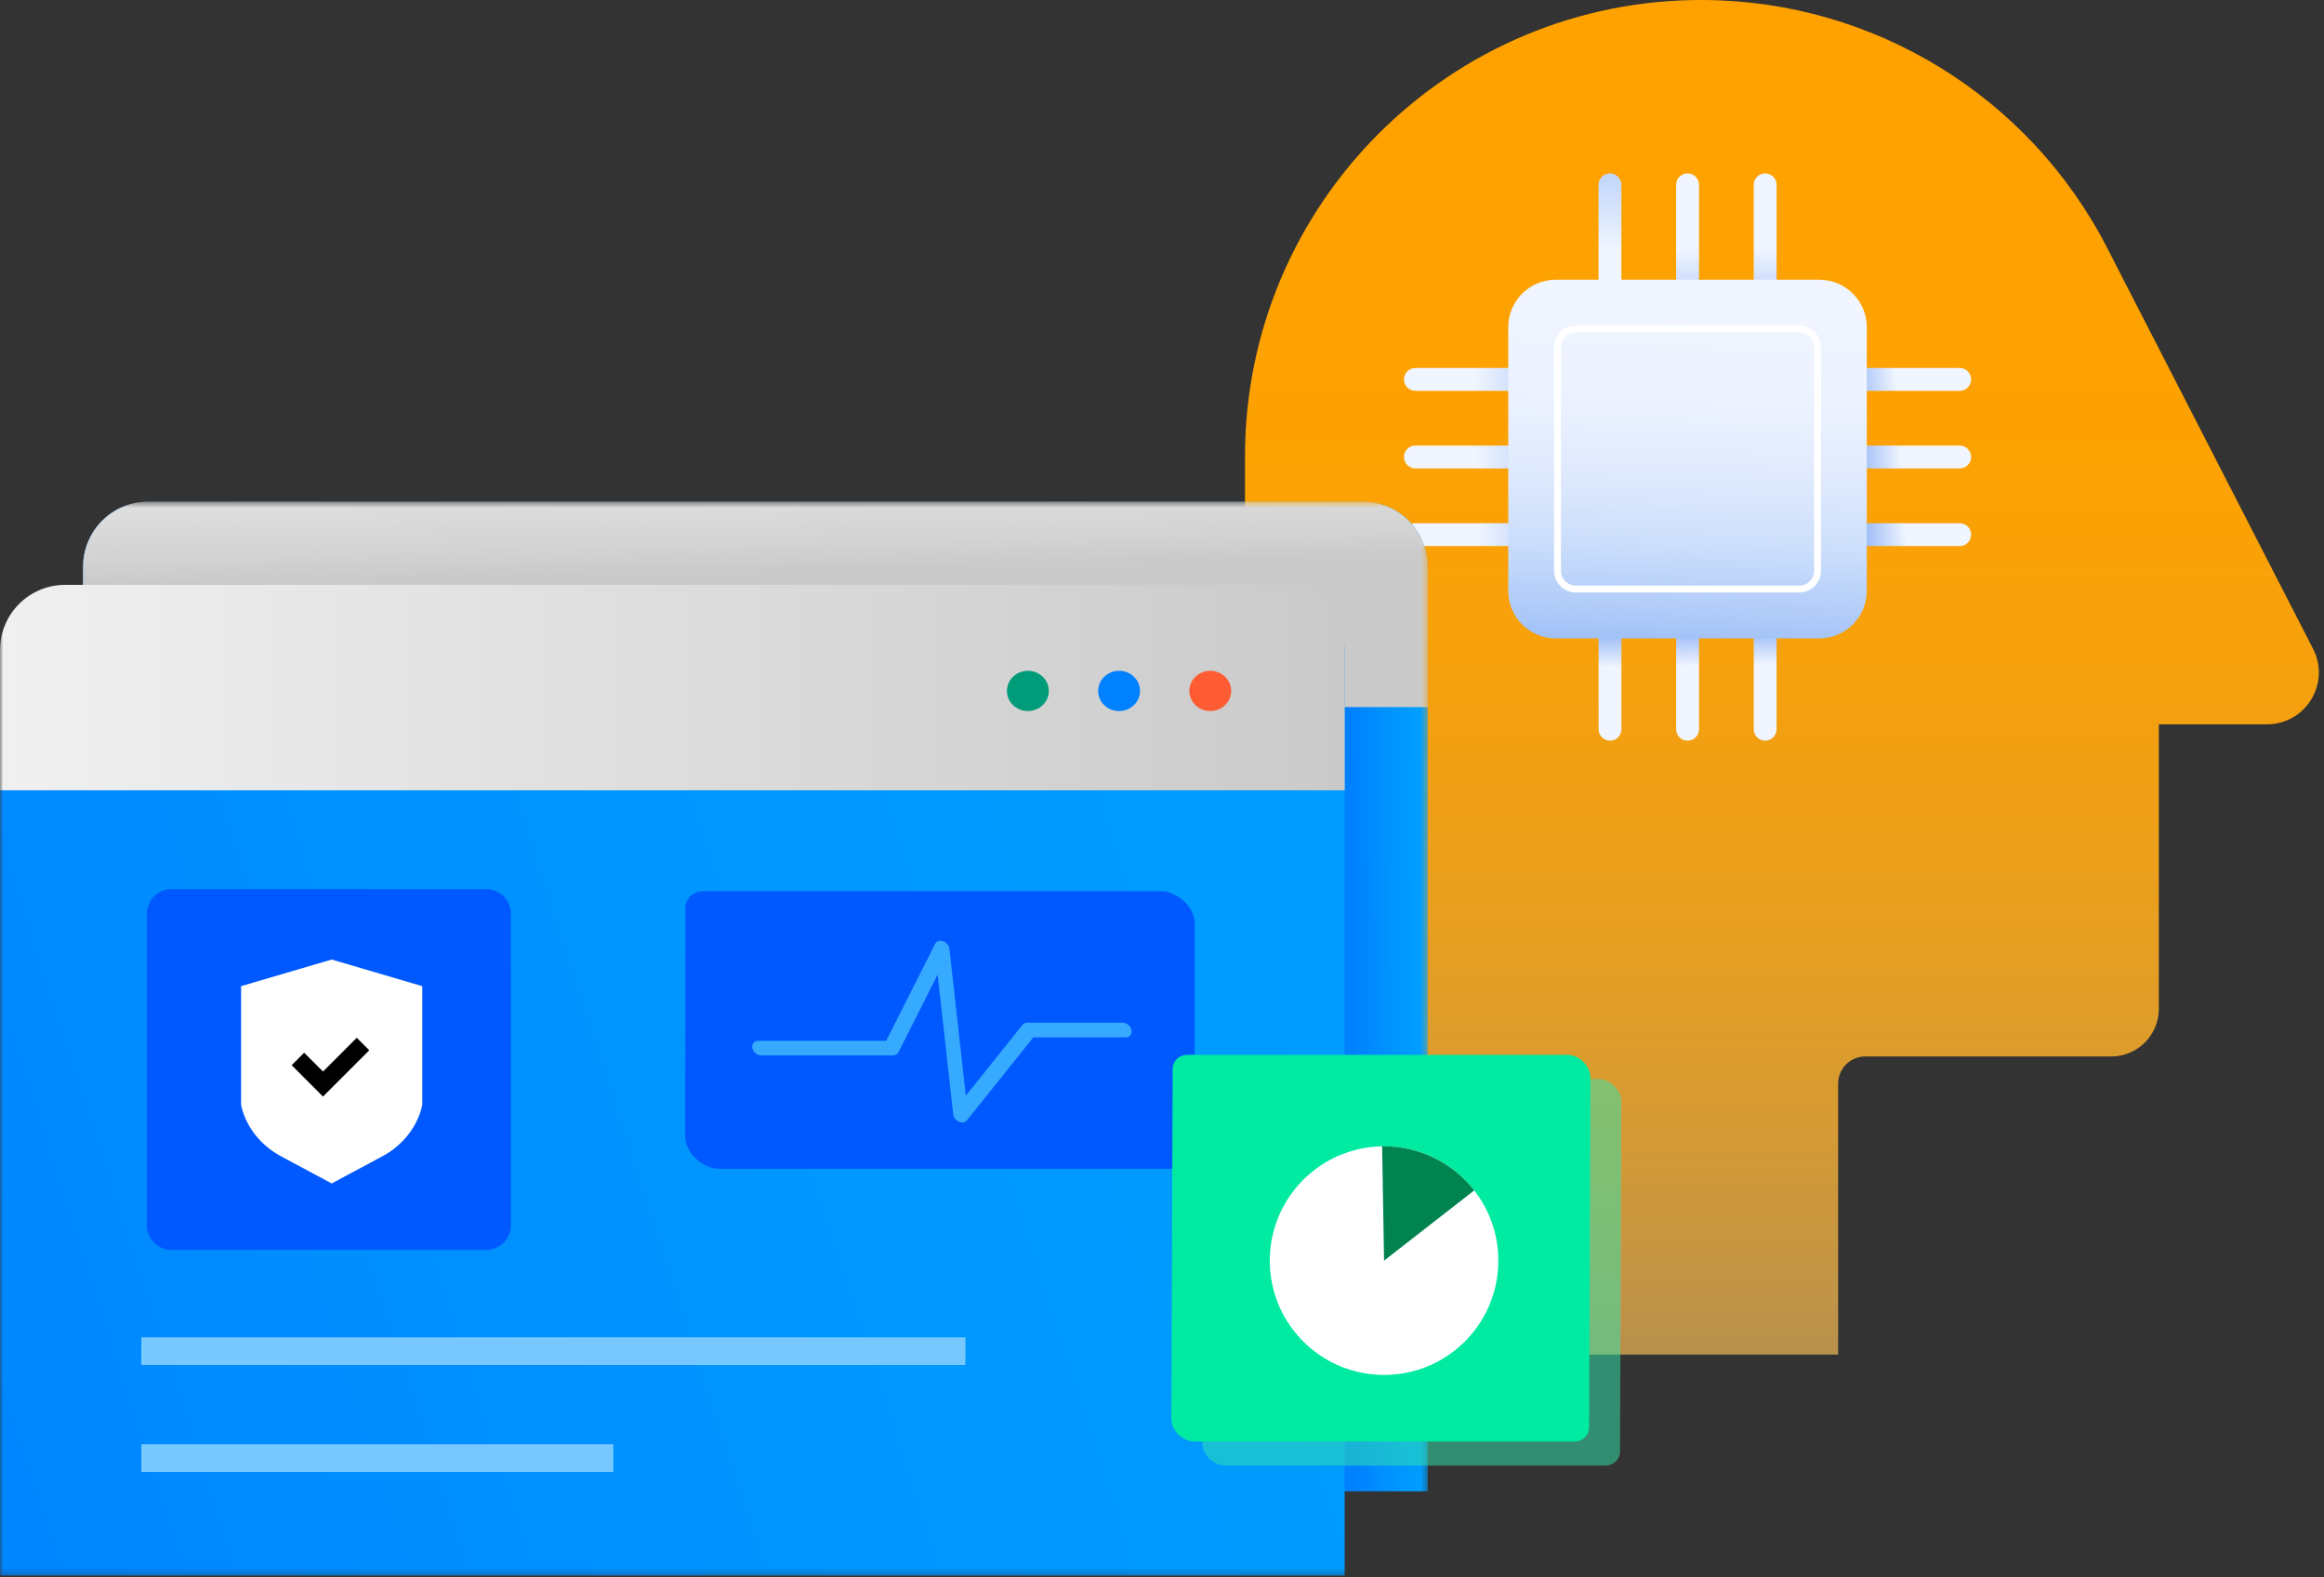 <svg width="364" height="247" viewBox="0 0 364 247" fill="none" xmlns="http://www.w3.org/2000/svg">
<rect x="0" y="0" width="364" height="247" fill="#333333" stroke="none"/>
<g clip-path="url(#clip0_340_161)">
<path d="M287.9 212.1V169.67C287.9 167.33 289.8 165.43 292.14 165.43H330.68C334.79 165.43 338.13 162.09 338.13 157.98V113.42H355.07C361.14 113.42 365.06 107 362.29 101.6L330.04 38.82C317.86 15.1 293.5 0.14 266.84 4.9236e-05C227.22 -0.21 195 31.85 195 71.47V212.11H287.9V212.1Z" fill="url(#paint0_linear_340_161)"/>
<path d="M278.26 28.94V45.06H274.68V28.94C274.68 27.95 275.48 27.15 276.47 27.15C277.46 27.15 278.26 27.95 278.26 28.94Z" fill="url(#paint1_linear_340_161)"/>
<path d="M266.11 28.94V45.06H262.53V28.94C262.53 27.95 263.33 27.15 264.32 27.15C265.31 27.15 266.11 27.95 266.11 28.94Z" fill="url(#paint2_linear_340_161)"/>
<path d="M253.95 28.94V45.06H250.37V28.94C250.37 27.95 251.17 27.15 252.16 27.15C253.15 27.15 253.95 27.95 253.95 28.94Z" fill="url(#paint3_linear_340_161)"/>
<path d="M250.38 114.19V98.07H253.96V114.19C253.96 115.18 253.16 115.98 252.17 115.98C251.18 115.98 250.38 115.18 250.38 114.19Z" fill="url(#paint4_linear_340_161)"/>
<path d="M262.53 114.19V98.07H266.11V114.19C266.11 115.18 265.31 115.98 264.32 115.98C263.33 115.98 262.53 115.18 262.53 114.19Z" fill="url(#paint5_linear_340_161)"/>
<path d="M274.68 114.19V98.07H278.26V114.19C278.26 115.18 277.46 115.98 276.47 115.98C275.48 115.98 274.68 115.18 274.68 114.19Z" fill="url(#paint6_linear_340_161)"/>
<path d="M221.69 57.62H237.81V61.2H221.69C220.7 61.2 219.9 60.4 219.9 59.41C219.9 58.42 220.7 57.62 221.69 57.62Z" fill="url(#paint7_linear_340_161)"/>
<path d="M221.69 69.77H237.81V73.35H221.69C220.7 73.35 219.9 72.55 219.9 71.56C219.9 70.57 220.7 69.77 221.69 69.77Z" fill="url(#paint8_linear_340_161)"/>
<path d="M221.69 81.93H237.81V85.51H221.69C220.7 85.51 219.9 84.71 219.9 83.72C219.9 82.73 220.7 81.93 221.69 81.93Z" fill="url(#paint9_linear_340_161)"/>
<path d="M306.94 85.51H290.82V81.93H306.94C307.93 81.93 308.73 82.73 308.73 83.72C308.73 84.71 307.93 85.51 306.94 85.51Z" fill="url(#paint10_linear_340_161)"/>
<path d="M306.94 73.35H290.82V69.77H306.94C307.93 69.77 308.73 70.57 308.73 71.56C308.73 72.55 307.93 73.35 306.94 73.35Z" fill="url(#paint11_linear_340_161)"/>
<path d="M306.94 61.2H290.82V57.62H306.94C307.93 57.62 308.73 58.42 308.73 59.41C308.73 60.4 307.93 61.2 306.94 61.2Z" fill="url(#paint12_linear_340_161)"/>
<path d="M236.23 51.24V92.52C236.23 96.63 239.56 99.96 243.67 99.96H284.95C289.06 99.96 292.39 96.63 292.39 92.52V51.24C292.39 47.13 289.06 43.8 284.95 43.8H243.67C239.56 43.8 236.23 47.13 236.23 51.24Z" fill="url(#paint13_linear_340_161)"/>
<path d="M243.95 54.4V89.35C243.95 90.95 245.24 92.24 246.84 92.24H281.79C283.39 92.24 284.68 90.95 284.68 89.35V54.4C284.68 52.8 283.39 51.51 281.79 51.51H246.84C245.24 51.51 243.95 52.8 243.95 54.4Z" stroke="white" stroke-width="1.08" stroke-miterlimit="10"/>
<mask id="mask0_340_161" style="mask-type:luminance" maskUnits="userSpaceOnUse" x="0" y="78" width="224" height="169">
<path d="M223.62 78.55H0V246.75H223.62V78.55Z" fill="white"/>
</mask>
<g mask="url(#mask0_340_161)">
<path d="M223.62 88.81V233.52H13V88.81C13 83.11 17.55 78.55 23.23 78.55H213.39C219.07 78.55 223.62 83.11 223.62 88.81Z" fill="url(#paint14_linear_340_161)"/>
<path d="M223.62 88.81V110.72H13V88.81C13 83.11 17.55 78.55 23.23 78.55H213.39C219.07 78.55 223.62 83.11 223.62 88.81Z" fill="url(#paint15_linear_340_161)"/>
<path d="M210.61 102.05V246.76H0V102.05C0 96.35 4.55 91.79 10.23 91.79H200.39C206.07 91.79 210.61 96.35 210.61 102.05Z" fill="url(#paint16_linear_340_161)"/>
<path d="M210.62 101.84V123.75H0V101.84C0 96.14 4.55 91.58 10.23 91.58H200.39C206.07 91.58 210.61 96.14 210.61 101.84H210.62Z" fill="url(#paint17_linear_340_161)"/>
<path d="M160.99 111.34C162.8 111.34 164.27 109.93 164.27 108.19C164.27 106.45 162.8 105.04 160.99 105.04C159.18 105.04 157.71 106.45 157.71 108.19C157.71 109.93 159.18 111.34 160.99 111.34Z" fill="#009C79"/>
<path d="M175.28 111.34C177.09 111.34 178.56 109.93 178.56 108.19C178.56 106.45 177.09 105.04 175.28 105.04C173.47 105.04 172 106.45 172 108.19C172 109.93 173.47 111.34 175.28 111.34Z" fill="#0081FF"/>
<path d="M189.56 111.34C191.37 111.34 192.84 109.93 192.84 108.19C192.84 106.45 191.37 105.04 189.56 105.04C187.75 105.04 186.28 106.45 186.28 108.19C186.28 109.93 187.75 111.34 189.56 111.34Z" fill="#FF5C33"/>
</g>
<path d="M184.23 183.01H112.64C110 183.01 107.32 180.45 107.32 177.93L107.35 142.29C107.35 140.66 108.51 139.55 110.22 139.55H181.81C184.45 139.55 187.13 142.11 187.13 144.63L187.1 180.27C187.1 181.9 185.94 183.01 184.23 183.01Z" fill="#0058FF"/>
<path d="M150.71 175.76C150.54 175.76 150.37 175.72 150.19 175.65C149.71 175.44 149.35 174.98 149.3 174.5L146.86 152.62L140.71 164.79C140.56 165.09 140.25 165.27 139.88 165.27H119.23C118.6 165.27 117.98 164.76 117.84 164.12C117.7 163.48 118.11 162.97 118.74 162.97H138.8L146.47 147.79C146.68 147.37 147.2 147.2 147.72 147.39C148.24 147.57 148.65 148.06 148.71 148.58L151.27 171.57L160.16 160.47C160.33 160.26 160.59 160.14 160.89 160.14H175.84C176.47 160.14 177.09 160.65 177.23 161.29C177.37 161.93 176.96 162.44 176.33 162.44H161.85L151.43 175.45C151.26 175.67 150.99 175.78 150.7 175.78L150.71 175.76Z" fill="#35AAFF"/>
<path opacity="0.51" d="M251.38 229.49H191.92C190.06 229.49 188.31 227.77 188.31 225.95L188.51 171.25C188.51 169.91 189.5 168.95 190.87 168.95H250.33C252.19 168.95 253.94 170.67 253.94 172.49L253.74 227.19C253.74 228.53 252.75 229.49 251.38 229.49Z" fill="#31E4AC"/>
<path d="M246.54 225.72H187.08C185.22 225.72 183.47 224 183.47 222.18L183.67 167.48C183.67 166.14 184.66 165.18 186.03 165.18H245.49C247.35 165.18 249.1 166.9 249.1 168.72L248.9 223.42C248.9 224.76 247.91 225.72 246.54 225.72Z" fill="#00EBA1"/>
<path d="M216.78 215.3C226.666 215.3 234.68 207.286 234.68 197.4C234.68 187.514 226.666 179.5 216.78 179.5C206.894 179.5 198.88 187.514 198.88 197.4C198.88 207.286 206.894 215.3 216.78 215.3Z" fill="white"/>
<path d="M216.78 197.4L216.48 179.5C216.58 179.5 216.68 179.5 216.78 179.5C222.3 179.5 227.51 182.05 230.9 186.4L216.78 197.4Z" fill="#00834F"/>
<path d="M76.17 139.23H26.85C24.724 139.23 23 140.954 23 143.08V191.86C23 193.986 24.724 195.71 26.85 195.71H76.17C78.296 195.71 80.02 193.986 80.02 191.86V143.08C80.02 140.954 78.296 139.23 76.17 139.23Z" fill="#0058FF"/>
<path d="M66.14 154.42V172.98C66.14 172.98 65.4 178.17 59.74 181.14L51.95 185.31L44.16 181.14C38.5 178.17 37.76 172.98 37.76 172.98V154.42L51.95 150.25L66.14 154.42Z" fill="white"/>
<path d="M46.66 165.82L50.59 169.75L56.86 163.48" stroke="black" stroke-width="2.77" stroke-miterlimit="10"/>
<path d="M151.21 209.4H22.13V213.74H151.21V209.4Z" fill="#77C8FF"/>
<path d="M96.07 226.15H22.13V230.49H96.07V226.15Z" fill="#77C8FF"/>
</g>
<defs>
<linearGradient id="paint0_linear_340_161" x1="279.1" y1="308.11" x2="279.1" y2="18.89" gradientUnits="userSpaceOnUse">
<stop stop-color="white" stop-opacity="0"/>
<stop offset="0.08" stop-color="#FFEDCE" stop-opacity="0.19"/>
<stop offset="0.17" stop-color="#FFDB9E" stop-opacity="0.38"/>
<stop offset="0.26" stop-color="#FFCC73" stop-opacity="0.55"/>
<stop offset="0.36" stop-color="#FFBF50" stop-opacity="0.69"/>
<stop offset="0.46" stop-color="#FFB432" stop-opacity="0.8"/>
<stop offset="0.57" stop-color="#FFAC1C" stop-opacity="0.89"/>
<stop offset="0.69" stop-color="#FFA60C" stop-opacity="0.95"/>
<stop offset="0.82" stop-color="#FFA302" stop-opacity="0.99"/>
<stop offset="1" stop-color="#FFA200"/>
</linearGradient>
<linearGradient id="paint1_linear_340_161" x1="276.47" y1="74.02" x2="276.47" y2="39.07" gradientUnits="userSpaceOnUse">
<stop stop-color="#004EE5"/>
<stop offset="1" stop-color="#F0F5FF"/>
</linearGradient>
<linearGradient id="paint2_linear_340_161" x1="264.32" y1="74.02" x2="264.32" y2="39.07" gradientUnits="userSpaceOnUse">
<stop stop-color="#004EE5"/>
<stop offset="1" stop-color="#F0F5FF"/>
</linearGradient>
<linearGradient id="paint3_linear_340_161" x1="252.17" y1="-21.78" x2="252.17" y2="39.07" gradientUnits="userSpaceOnUse">
<stop stop-color="#004EE5"/>
<stop offset="1" stop-color="#F0F5FF"/>
</linearGradient>
<linearGradient id="paint4_linear_340_161" x1="251.83" y1="89.88" x2="252.13" y2="104.52" gradientUnits="userSpaceOnUse">
<stop stop-color="#004EE5"/>
<stop offset="1" stop-color="#F0F5FF"/>
</linearGradient>
<linearGradient id="paint5_linear_340_161" x1="263.98" y1="89.63" x2="264.28" y2="104.27" gradientUnits="userSpaceOnUse">
<stop stop-color="#004EE5"/>
<stop offset="1" stop-color="#F0F5FF"/>
</linearGradient>
<linearGradient id="paint6_linear_340_161" x1="276.13" y1="89.38" x2="276.43" y2="104.02" gradientUnits="userSpaceOnUse">
<stop stop-color="#004EE5"/>
<stop offset="1" stop-color="#F0F5FF"/>
</linearGradient>
<linearGradient id="paint7_linear_340_161" x1="277.38" y1="58.48" x2="231.03" y2="59.38" gradientUnits="userSpaceOnUse">
<stop stop-color="#004EE5"/>
<stop offset="1" stop-color="#F0F5FF"/>
</linearGradient>
<linearGradient id="paint8_linear_340_161" x1="277.62" y1="70.63" x2="231.27" y2="71.53" gradientUnits="userSpaceOnUse">
<stop stop-color="#004EE5"/>
<stop offset="1" stop-color="#F0F5FF"/>
</linearGradient>
<linearGradient id="paint9_linear_340_161" x1="277.86" y1="82.77" x2="231.51" y2="83.68" gradientUnits="userSpaceOnUse">
<stop stop-color="#004EE5"/>
<stop offset="1" stop-color="#F0F5FF"/>
</linearGradient>
<linearGradient id="paint10_linear_340_161" x1="279.97" y1="84.95" x2="298.54" y2="83.74" gradientUnits="userSpaceOnUse">
<stop stop-color="#004EE5"/>
<stop offset="1" stop-color="#F0F5FF"/>
</linearGradient>
<linearGradient id="paint11_linear_340_161" x1="279.18" y1="72.85" x2="297.75" y2="71.64" gradientUnits="userSpaceOnUse">
<stop stop-color="#004EE5"/>
<stop offset="1" stop-color="#F0F5FF"/>
</linearGradient>
<linearGradient id="paint12_linear_340_161" x1="278.39" y1="60.74" x2="296.96" y2="59.54" gradientUnits="userSpaceOnUse">
<stop stop-color="#004EE5"/>
<stop offset="1" stop-color="#F0F5FF"/>
</linearGradient>
<linearGradient id="paint13_linear_340_161" x1="261.68" y1="138.41" x2="265.22" y2="49.11" gradientUnits="userSpaceOnUse">
<stop stop-color="#004EE5"/>
<stop offset="0.01" stop-color="#0052E5"/>
<stop offset="0.13" stop-color="#2279EC"/>
<stop offset="0.24" stop-color="#5F9AF2"/>
<stop offset="0.36" stop-color="#8DB5F6"/>
<stop offset="0.48" stop-color="#B1CCF9"/>
<stop offset="0.6" stop-color="#CDDFFC"/>
<stop offset="0.72" stop-color="#E0EAFD"/>
<stop offset="0.85" stop-color="#ECF2FF"/>
<stop offset="1" stop-color="#F0F5FF"/>
</linearGradient>
<linearGradient id="paint14_linear_340_161" x1="280.57" y1="155.4" x2="50.97" y2="156.33" gradientUnits="userSpaceOnUse">
<stop offset="0.13" stop-color="#00A6FF"/>
<stop offset="0.21" stop-color="#00A4FF"/>
<stop offset="0.25" stop-color="#009FFF"/>
<stop offset="0.27" stop-color="#0096FF"/>
<stop offset="0.29" stop-color="#0088FF"/>
<stop offset="0.3" stop-color="#0081FF"/>
</linearGradient>
<linearGradient id="paint15_linear_340_161" x1="117.53" y1="64.12" x2="118.24" y2="96.39" gradientUnits="userSpaceOnUse">
<stop offset="0.14" stop-color="#E4E4E4"/>
<stop offset="0.39" stop-color="#DFDFDF"/>
<stop offset="0.65" stop-color="#D3D3D3"/>
<stop offset="0.78" stop-color="#CACACA"/>
</linearGradient>
<linearGradient id="paint16_linear_340_161" x1="-56.77" y1="222.94" x2="494.87" y2="44.99" gradientUnits="userSpaceOnUse">
<stop stop-color="#0080FF"/>
<stop offset="0.09" stop-color="#0087FF"/>
<stop offset="0.33" stop-color="#0097FF"/>
<stop offset="0.61" stop-color="#00A1FF"/>
<stop offset="0.99" stop-color="#00A4FF"/>
</linearGradient>
<linearGradient id="paint17_linear_340_161" x1="0" y1="107.67" x2="210.62" y2="107.67" gradientUnits="userSpaceOnUse">
<stop stop-color="#F0F0F0"/>
<stop offset="1" stop-color="#CACACA"/>
</linearGradient>
<clipPath id="clip0_340_161">
<rect width="363.19" height="246.75" fill="white"/>
</clipPath>
</defs>
</svg>
